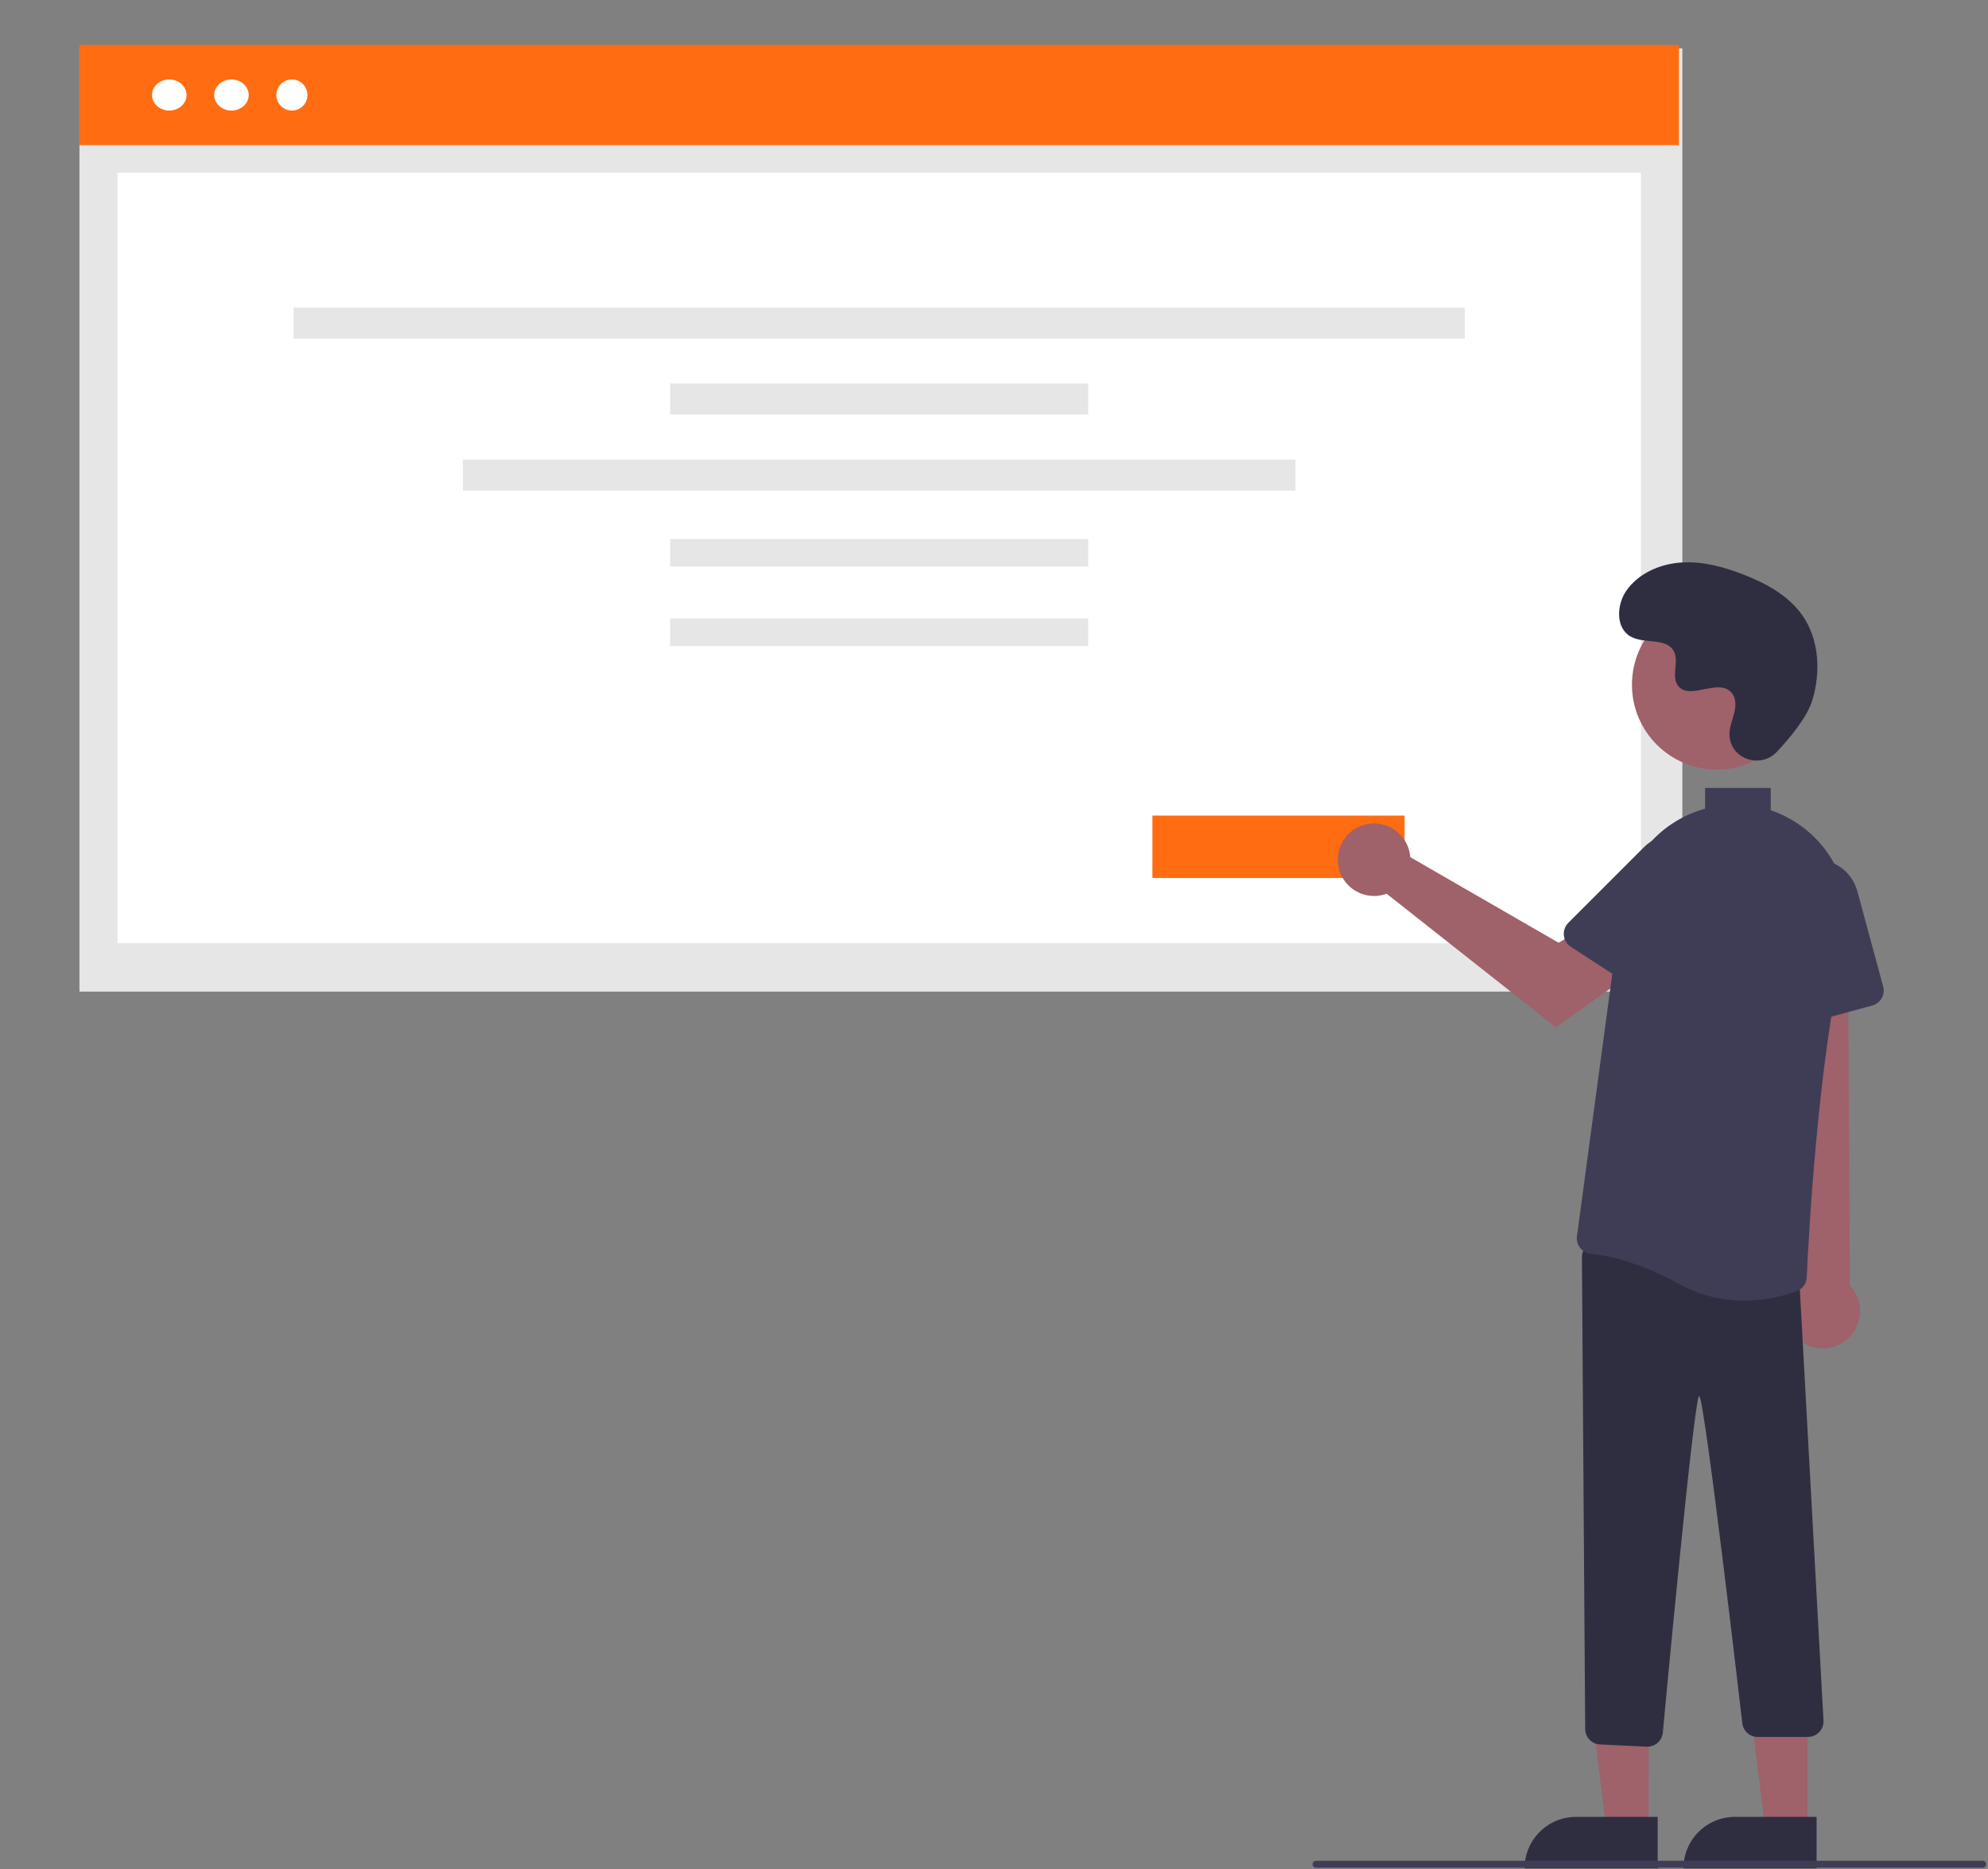 <svg width="434" height="408" viewBox="0 0 434 408" fill="none" xmlns="http://www.w3.org/2000/svg">
<rect x="0" y="0" width="434" height="408" fill="#808080" stroke="none"/>
<g clip-path="url(#clip0_217_526)">
<path d="M367.275 10.558H17.346V216.444H367.275V10.558Z" fill="#E6E6E6"/>
<path d="M366.521 9.804H17.346V31.675H366.521V9.804Z" fill="#FF6C11"/>
<path d="M358.225 37.708H25.641V205.885H358.225V37.708Z" fill="white"/>
<path d="M50.528 24.133C52.611 24.133 54.299 22.614 54.299 20.739C54.299 18.865 52.611 17.346 50.528 17.346C48.446 17.346 46.758 18.865 46.758 20.739C46.758 22.614 48.446 24.133 50.528 24.133Z" fill="white"/>
<path d="M63.727 24.133C65.601 24.133 67.12 22.614 67.12 20.739C67.12 18.865 65.601 17.346 63.727 17.346C61.852 17.346 60.333 18.865 60.333 20.739C60.333 22.614 61.852 24.133 63.727 24.133Z" fill="white"/>
<path d="M36.954 24.133C39.036 24.133 40.725 22.614 40.725 20.739C40.725 18.865 39.036 17.346 36.954 17.346C34.871 17.346 33.183 18.865 33.183 20.739C33.183 22.614 34.871 24.133 36.954 24.133Z" fill="white"/>
<path d="M319.764 67.12H64.104V73.908H319.764V67.12Z" fill="#E6E6E6"/>
<path d="M237.56 83.712H146.307V90.499H237.56V83.712Z" fill="#E6E6E6"/>
<path d="M237.56 117.649H146.307V123.682H237.56V117.649Z" fill="#E6E6E6"/>
<path d="M237.56 134.995H146.307V141.028H237.56V134.995Z" fill="#E6E6E6"/>
<path d="M282.81 100.303H101.057V107.091H282.81V100.303Z" fill="#E6E6E6"/>
<path d="M306.637 178.028H251.583V191.64H306.637V178.028Z" fill="#FF6C11"/>
<path d="M359.908 399.225L350.663 399.225L346.264 363.562L359.91 363.563L359.908 399.225Z" fill="#9F616A"/>
<path d="M344.058 396.583H361.889V407.81H332.831C332.831 404.832 334.014 401.977 336.119 399.871C338.225 397.766 341.081 396.583 344.058 396.583Z" fill="#2F2E41"/>
<path d="M394.599 399.225L385.354 399.225L380.955 363.562L394.601 363.563L394.599 399.225Z" fill="#9F616A"/>
<path d="M378.75 396.583H396.581V407.81H367.523C367.523 406.336 367.813 404.876 368.377 403.513C368.942 402.151 369.768 400.914 370.811 399.871C371.854 398.829 373.091 398.002 374.453 397.437C375.815 396.873 377.275 396.583 378.75 396.583Z" fill="#2F2E41"/>
<path d="M393.47 293.01C392.474 292.37 391.631 291.518 390.999 290.516C390.368 289.514 389.964 288.386 389.815 287.211C389.667 286.036 389.778 284.843 390.141 283.715C390.504 282.588 391.109 281.553 391.915 280.685L385.827 194.29L403.364 195.991L403.845 280.598C405.214 282.048 406.003 283.95 406.063 285.943C406.123 287.936 405.45 289.882 404.171 291.412C402.892 292.942 401.097 293.95 399.124 294.245C397.152 294.539 395.14 294.1 393.47 293.01Z" fill="#9F616A"/>
<path d="M359.471 381.259L349.293 380.773C348.426 380.732 347.608 380.36 347.006 379.734C346.405 379.108 346.067 378.276 346.061 377.408L345.35 274.422C345.347 273.933 345.449 273.45 345.65 273.004C345.851 272.558 346.146 272.161 346.515 271.84C346.883 271.519 347.317 271.281 347.786 271.143C348.255 271.005 348.748 270.97 349.232 271.04L389.951 276.951C390.756 277.063 391.493 277.462 392.027 278.075C392.561 278.687 392.856 279.472 392.858 280.284L398.095 375.711C398.098 376.159 398.013 376.603 397.844 377.017C397.675 377.432 397.425 377.809 397.11 378.127C396.794 378.445 396.419 378.697 396.006 378.869C395.592 379.042 395.149 379.13 394.701 379.13H383.728C382.918 379.134 382.135 378.846 381.519 378.32C380.904 377.794 380.498 377.064 380.376 376.264C380.376 376.264 372.087 304.685 370.949 304.727C369.805 304.748 363.003 378.272 363.003 378.272C362.901 379.096 362.503 379.854 361.883 380.405C361.262 380.955 360.462 381.261 359.633 381.263C359.579 381.263 359.525 381.262 359.471 381.259Z" fill="#2F2E41"/>
<path d="M389.797 223.32C389.386 223.025 389.047 222.641 388.804 222.197C388.562 221.753 388.422 221.261 388.395 220.755L387.11 197.47C386.983 195.163 387.714 192.891 389.163 191.091C390.613 189.291 392.677 188.092 394.958 187.724C397.239 187.356 399.575 187.846 401.516 189.099C403.458 190.351 404.867 192.278 405.471 194.508L411.116 215.327C411.35 216.196 411.231 217.122 410.783 217.902C410.335 218.683 409.596 219.254 408.728 219.49L392.672 223.844C392.184 223.977 391.672 223.999 391.175 223.909C390.677 223.818 390.206 223.617 389.797 223.32Z" fill="#3F3D56"/>
<path d="M374.798 167.979C385.028 167.979 393.321 159.686 393.321 149.456C393.321 139.226 385.028 130.933 374.798 130.933C364.568 130.933 356.275 139.226 356.275 149.456C356.275 159.686 364.568 167.979 374.798 167.979Z" fill="#9F616A"/>
<path d="M307.675 185.848C307.767 186.255 307.828 186.668 307.855 187.085L340.252 205.774L348.127 201.241L356.521 212.231L339.676 224.238L302.716 195.08C301.208 195.638 299.567 195.723 298.009 195.326C296.452 194.928 295.053 194.065 293.998 192.853C292.942 191.64 292.281 190.135 292.102 188.538C291.923 186.941 292.235 185.327 292.996 183.911C293.756 182.495 294.93 181.344 296.361 180.611C297.791 179.878 299.411 179.599 301.004 179.809C302.598 180.019 304.09 180.71 305.281 181.788C306.473 182.867 307.308 184.283 307.675 185.848Z" fill="#9F616A"/>
<path d="M341.409 204.185C341.355 203.682 341.415 203.174 341.584 202.697C341.753 202.22 342.026 201.787 342.385 201.43L358.873 184.938C360.507 183.304 362.688 182.333 364.995 182.212C367.302 182.09 369.573 182.828 371.369 184.281C373.164 185.735 374.358 187.802 374.72 190.084C375.082 192.366 374.587 194.701 373.329 196.64L361.587 214.733C361.096 215.488 360.326 216.016 359.446 216.204C358.566 216.391 357.648 216.222 356.892 215.733L342.937 206.676C342.512 206.402 342.155 206.036 341.89 205.604C341.626 205.173 341.462 204.688 341.409 204.185Z" fill="#3F3D56"/>
<path d="M387.906 164.111C384.45 167.792 378.033 165.816 377.583 160.787C377.547 160.397 377.55 160.004 377.59 159.614C377.823 157.386 379.11 155.364 378.801 153.012C378.732 152.427 378.514 151.869 378.168 151.392C375.414 147.704 368.95 153.041 366.351 149.703C364.758 147.656 366.631 144.433 365.408 142.146C363.794 139.126 359.014 140.616 356.016 138.962C352.681 137.123 352.88 132.005 355.076 128.892C357.753 125.096 362.448 123.07 367.084 122.779C371.721 122.487 376.325 123.74 380.654 125.427C385.571 127.343 390.448 129.992 393.475 134.316C397.155 139.575 397.509 146.645 395.669 152.795C394.549 156.535 390.728 161.105 387.906 164.111Z" fill="#2F2E41"/>
<path d="M432.851 407.67H287.298C287.098 407.67 286.906 407.59 286.765 407.449C286.623 407.307 286.544 407.116 286.544 406.916C286.544 406.716 286.623 406.524 286.765 406.382C286.906 406.241 287.098 406.161 287.298 406.161H432.851C433.051 406.161 433.243 406.241 433.384 406.382C433.525 406.524 433.605 406.716 433.605 406.916C433.605 407.116 433.525 407.307 433.384 407.449C433.243 407.59 433.051 407.67 432.851 407.67Z" fill="#3F3D56"/>
<path d="M393.287 180.352C392.965 180.121 392.637 179.894 392.302 179.671C390.524 178.488 388.598 177.544 386.574 176.862V171.995H372.245V176.511C367.495 177.821 363.235 180.499 359.995 184.211C356.755 187.924 354.678 192.507 354.022 197.391L344.265 269.828C344.203 270.281 344.232 270.742 344.353 271.183C344.474 271.624 344.683 272.036 344.967 272.393C345.246 272.749 345.593 273.044 345.989 273.26C346.385 273.477 346.821 273.612 347.27 273.655C350.651 273.992 357.663 275.302 366.637 280.288C370.952 282.679 375.81 283.919 380.744 283.889C384.661 283.874 388.545 283.182 392.227 281.845C392.851 281.615 393.393 281.205 393.784 280.668C394.176 280.13 394.4 279.489 394.427 278.824C394.779 271.029 396.833 230.902 402.817 206.426C403.98 201.624 403.695 196.586 401.999 191.946C400.303 187.306 397.272 183.272 393.287 180.352Z" fill="#3F3D56"/>
</g>
<defs>
<clipPath id="clip0_217_526">
<rect width="433.641" height="408" fill="white"/>
</clipPath>
</defs>
</svg>
